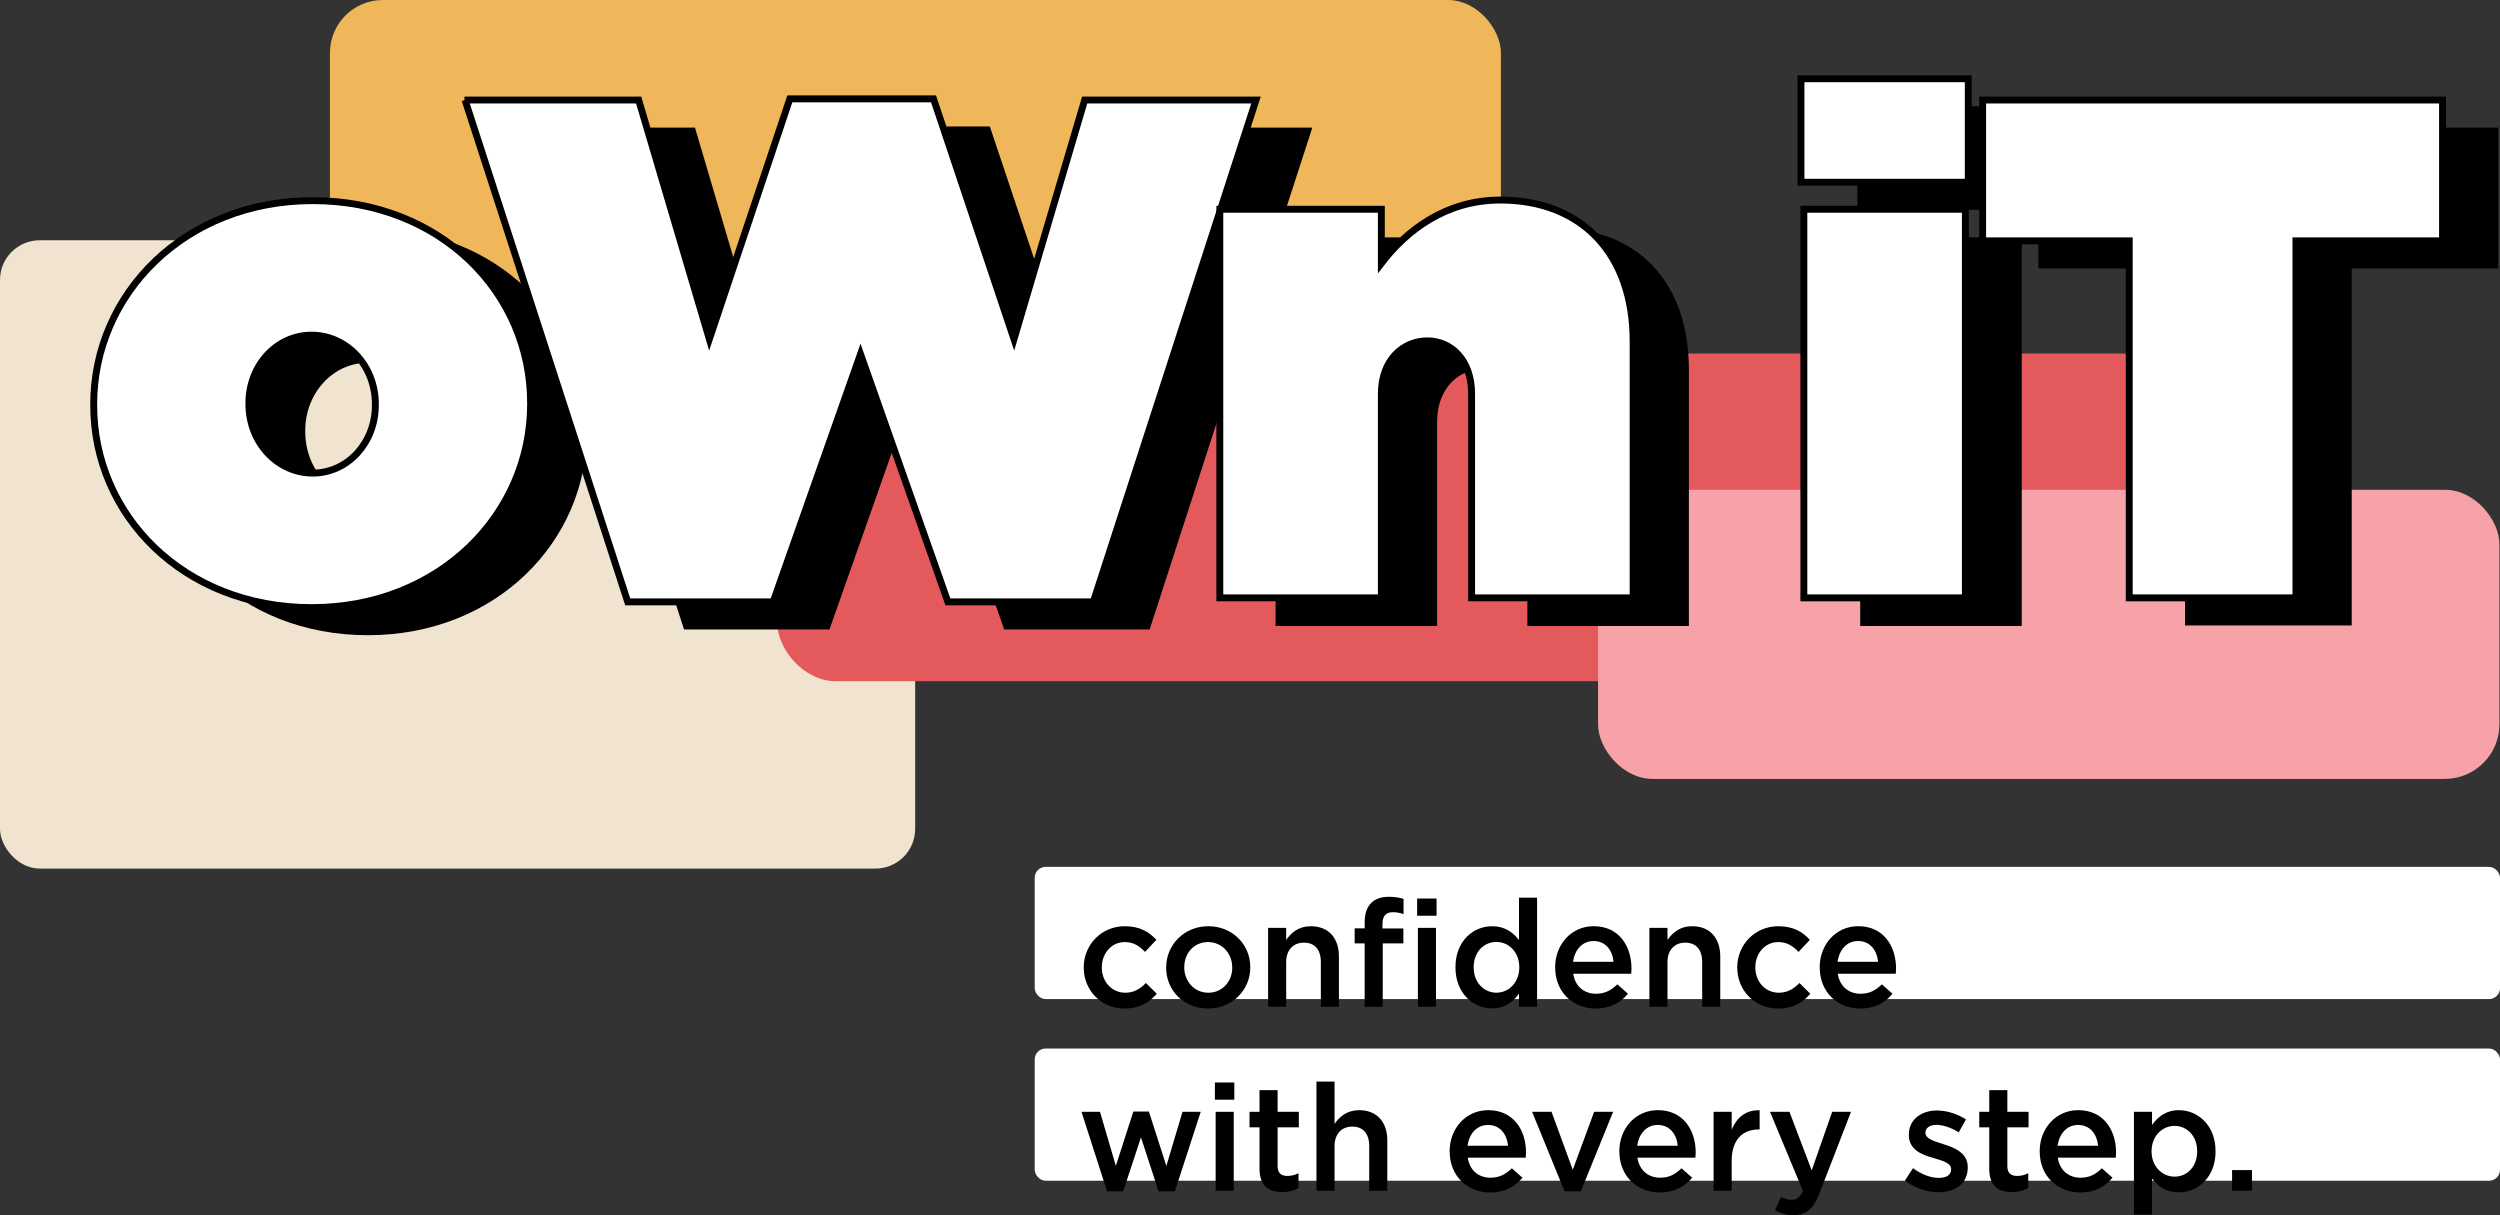 <?xml version="1.0" encoding="UTF-8"?><svg id="a" xmlns="http://www.w3.org/2000/svg" width="1024" height="497.7" viewBox="0 0 1024 497.7"><rect x="0" y="0" width="1024" height="497.7" fill="#333333" stroke="none"/><rect x="423.82" y="355.07" width="600.18" height="54.15" rx="4.47" ry="4.47" fill="#fff" stroke-width="0"/><rect x="423.82" y="429.47" width="600.18" height="54.15" rx="4.47" ry="4.47" fill="#fff" stroke-width="0"/><rect y="98.42" width="374.85" height="257.35" rx="16.25" ry="16.25" fill="#f0e4d0" stroke-width="0"/><rect x="318.34" y="144.81" width="592.41" height="134.21" rx="24.02" ry="24.02" fill="#e45a5c" stroke-width="0"/><rect x="135.15" width="479.62" height="125.03" rx="21.66" ry="21.66" fill="#f0b65a" stroke-width="0"/><rect x="654.57" y="200.61" width="369.2" height="118.43" rx="22.37" ry="22.37" fill="#f6a2a8" stroke-width="0"/><path d="M61.45,177.3v-.47c0-44.97,37.2-83.35,89.71-83.35s89.24,37.91,89.24,82.88v.47c0,44.97-37.2,83.35-89.71,83.35s-89.24-37.91-89.24-82.88h0ZM176.83,177.3v-.47c0-15.78-11.77-28.25-26.14-28.25s-25.66,12.48-25.66,27.78v.47c0,15.78,11.77,28.25,26.14,28.25s25.66-12.48,25.66-27.78Z" fill="#000" stroke-width="0"/><path d="M213.32,52.27h71.34l28.96,97.95,32.96-98.42h58.86l32.96,98.42,28.96-97.95h70.17l-66.63,205.55h-59.57l-35.79-101.48-35.79,101.48h-59.57L213.56,52.27h-.24Z" fill="#000" stroke-width="0"/><path d="M522.48,97.24h66.16v22.13c10.12-13.19,26.14-25.9,48.74-25.9,33.43,0,54.39,22.13,54.39,57.92v105.01h-66.16v-83.59c0-13.66-8.24-21.66-18.13-21.66s-18.84,7.77-18.84,21.66v83.59h-66.16s0-159.17,0-159.17Z" fill="#000" stroke-width="0"/><path d="M760.76,43.56h68.52v42.38h-68.52v-42.38ZM761.94,97.24h66.16v159.17h-66.16s0-159.17,0-159.17Z" fill="#000" stroke-width="0"/><path d="M894.97,109.96h-60.04v-57.69h188.37v57.69h-60.04v146.22h-68.28V109.96Z" fill="#000" stroke-width="0"/><path d="M38.38,166v-.47c0-44.97,37.2-83.35,89.71-83.35s89.24,37.91,89.24,82.88v.47c0,44.97-37.2,83.35-89.71,83.35s-89.24-37.91-89.24-82.88h0ZM153.75,166v-.47c0-15.78-11.77-28.25-26.14-28.25s-25.66,12.48-25.66,27.78v.47c0,15.78,11.77,28.25,26.14,28.25s25.66-12.48,25.66-27.78Z" fill="#fff" stroke="#000" stroke-miterlimit="10" stroke-width="2.83"/><path d="M190.25,40.97h71.34l28.96,97.95,32.96-98.42h58.86l32.96,98.42,28.96-97.95h70.17l-66.63,205.55h-59.57l-35.79-101.48-35.79,101.48h-59.57L190.48,40.97h-.24Z" fill="#fff" stroke="#000" stroke-miterlimit="10" stroke-width="2.83"/><path d="M499.64,85.71h66.16v22.13c10.12-13.19,26.14-25.9,48.74-25.9,33.43,0,54.39,22.13,54.39,57.92v105.01h-66.16v-83.59c0-13.66-8.24-21.66-18.13-21.66s-18.84,7.77-18.84,21.66v83.59h-66.16V85.71h0Z" fill="#fff" stroke="#000" stroke-miterlimit="10" stroke-width="2.83"/><path d="M737.68,32.26h68.52v42.38h-68.52v-42.38ZM738.86,85.71h66.16v159.17h-66.16s0-159.17,0-159.17Z" fill="#fff" stroke="#000" stroke-miterlimit="10" stroke-width="2.83"/><path d="M872.13,98.66h-60.04v-57.69h188.37v57.69h-60.04v146.22h-68.28s0-146.22,0-146.22Z" fill="#fff" stroke="#000" stroke-miterlimit="10" stroke-width="2.83"/><path d="M443.89,396.4v-.12c0-9.18,7.1-16.9,16.84-16.9,6.06,0,9.86,2.26,12.92,5.57l-4.65,4.96c-2.26-2.39-4.65-4.04-8.33-4.04-5.39,0-9.37,4.65-9.37,10.29v.12c0,5.75,3.98,10.34,9.67,10.34,3.49,0,6.06-1.59,8.39-3.98l4.47,4.41c-3.18,3.55-6.92,6.06-13.22,6.06-9.61,0-16.71-7.53-16.71-16.71Z" fill="#000" stroke-width="0"/><path d="M477.66,396.4v-.12c0-9.25,7.35-16.9,17.26-16.9s17.2,7.53,17.2,16.77v.12c0,9.18-7.35,16.83-17.33,16.83s-17.14-7.53-17.14-16.71ZM504.72,396.4v-.12c0-5.7-4.1-10.41-9.92-10.41s-9.73,4.65-9.73,10.29v.12c0,5.63,4.1,10.34,9.86,10.34s9.8-4.65,9.8-10.22Z" fill="#000" stroke-width="0"/><path d="M519.41,380.05h7.41v4.96c2.08-3,5.08-5.63,10.1-5.63,7.28,0,11.51,4.9,11.51,12.37v20.63h-7.41v-18.37c0-5.02-2.51-7.9-6.92-7.9s-7.28,3-7.28,8.02v18.24h-7.41v-32.32Z" fill="#000" stroke-width="0"/><path d="M558.97,386.42h-4.1v-6.18h4.1v-2.39c0-3.55.92-6.24,2.63-7.96,1.72-1.71,4.1-2.57,7.29-2.57,2.57,0,4.35.37,6,.86v6.25c-1.47-.49-2.75-.8-4.35-.8-2.82,0-4.29,1.53-4.29,4.9v1.78h8.57v6.12h-8.45v25.96h-7.41v-25.96ZM580.46,368.05h7.96v7.04h-7.96v-7.04ZM580.77,380.05h7.41v32.32h-7.41v-32.32Z" fill="#000" stroke-width="0"/><path d="M596.16,396.27v-.12c0-10.71,7.28-16.77,15-16.77,5.33,0,8.69,2.63,11.02,5.69v-17.39h7.41v44.69h-7.41v-5.39c-2.39,3.37-5.75,6.06-11.02,6.06-7.59,0-15-6.06-15-16.77ZM622.3,396.27v-.12c0-6.24-4.41-10.34-9.37-10.34s-9.31,3.92-9.31,10.34v.12c0,6.24,4.29,10.34,9.31,10.34s9.37-4.16,9.37-10.34Z" fill="#000" stroke-width="0"/><path d="M636.98,396.33v-.12c0-9.24,6.55-16.84,15.8-16.84,10.29,0,15.49,8.08,15.49,17.39,0,.67-.06,1.35-.12,2.08h-23.75c.8,5.27,4.53,8.2,9.31,8.2,3.61,0,6.18-1.35,8.75-3.86l4.35,3.86c-3.06,3.67-7.29,6.06-13.22,6.06-9.37,0-16.59-6.79-16.59-16.77ZM660.92,393.95c-.49-4.78-3.31-8.51-8.2-8.51-4.53,0-7.71,3.49-8.39,8.51h16.59Z" fill="#000" stroke-width="0"/><path d="M675.6,380.05h7.41v4.96c2.08-3,5.08-5.63,10.1-5.63,7.29,0,11.51,4.9,11.51,12.37v20.63h-7.41v-18.37c0-5.02-2.51-7.9-6.92-7.9s-7.29,3-7.29,8.02v18.24h-7.41v-32.32Z" fill="#000" stroke-width="0"/><path d="M711.57,396.4v-.12c0-9.18,7.1-16.9,16.84-16.9,6.06,0,9.86,2.26,12.92,5.57l-4.65,4.96c-2.27-2.39-4.65-4.04-8.33-4.04-5.39,0-9.37,4.65-9.37,10.29v.12c0,5.75,3.98,10.34,9.67,10.34,3.49,0,6.06-1.59,8.39-3.98l4.47,4.41c-3.18,3.55-6.92,6.06-13.22,6.06-9.61,0-16.71-7.53-16.71-16.71Z" fill="#000" stroke-width="0"/><path d="M745.34,396.33v-.12c0-9.24,6.55-16.84,15.8-16.84,10.29,0,15.49,8.08,15.49,17.39,0,.67-.06,1.35-.12,2.08h-23.75c.8,5.27,4.53,8.2,9.31,8.2,3.61,0,6.18-1.35,8.75-3.86l4.35,3.86c-3.06,3.67-7.29,6.06-13.22,6.06-9.37,0-16.59-6.79-16.59-16.77ZM769.27,393.95c-.49-4.78-3.31-8.51-8.2-8.51-4.53,0-7.71,3.49-8.39,8.51h16.59Z" fill="#000" stroke-width="0"/><path d="M442.97,455.4h7.59l6.49,22.16,7.16-22.28h6.37l7.16,22.28,6.61-22.16h7.47l-10.59,32.57h-6.67l-7.22-22.1-7.28,22.1h-6.61l-10.47-32.57Z" fill="#000" stroke-width="0"/><path d="M497.62,443.39h7.96v7.04h-7.96v-7.04ZM497.93,455.4h7.41v32.32h-7.41v-32.32Z" fill="#000" stroke-width="0"/><path d="M515.9,478.78v-17.02h-4.1v-6.37h4.1v-8.88h7.41v8.88h8.69v6.37h-8.69v15.86c0,2.88,1.47,4.04,3.98,4.04,1.65,0,3.12-.37,4.59-1.1v6.06c-1.84,1.04-3.86,1.65-6.67,1.65-5.45,0-9.31-2.39-9.31-9.49Z" fill="#000" stroke-width="0"/><path d="M539.22,443.03h7.41v17.33c2.08-3,5.08-5.63,10.1-5.63,7.29,0,11.51,4.9,11.51,12.37v20.63h-7.41v-18.37c0-5.02-2.51-7.9-6.92-7.9s-7.28,3-7.28,8.02v18.24h-7.41v-44.69Z" fill="#000" stroke-width="0"/><path d="M593.77,471.68v-.12c0-9.24,6.55-16.84,15.8-16.84,10.29,0,15.49,8.08,15.49,17.39,0,.67-.06,1.35-.12,2.08h-23.75c.8,5.27,4.53,8.2,9.31,8.2,3.61,0,6.18-1.35,8.75-3.86l4.35,3.86c-3.06,3.67-7.29,6.06-13.22,6.06-9.37,0-16.59-6.79-16.59-16.77ZM617.7,469.29c-.49-4.78-3.31-8.51-8.2-8.51-4.53,0-7.71,3.49-8.39,8.51h16.59Z" fill="#000" stroke-width="0"/><path d="M627.55,455.4h7.96l8.69,23.75,8.76-23.75h7.77l-13.22,32.57h-6.67l-13.29-32.57Z" fill="#000" stroke-width="0"/><path d="M663.27,471.68v-.12c0-9.24,6.55-16.84,15.8-16.84,10.29,0,15.49,8.08,15.49,17.39,0,.67-.06,1.35-.12,2.08h-23.75c.8,5.27,4.53,8.2,9.31,8.2,3.61,0,6.18-1.35,8.75-3.86l4.35,3.86c-3.06,3.67-7.29,6.06-13.22,6.06-9.37,0-16.59-6.79-16.59-16.77ZM687.21,469.29c-.49-4.78-3.31-8.51-8.2-8.51-4.53,0-7.71,3.49-8.39,8.51h16.59Z" fill="#000" stroke-width="0"/><path d="M701.89,455.4h7.41v7.28c2.02-4.84,5.76-8.14,11.45-7.9v7.84h-.43c-6.49,0-11.02,4.22-11.02,12.79v12.31h-7.41v-32.32Z" fill="#000" stroke-width="0"/><path d="M750.46,455.4h7.71l-12.86,33.24c-2.57,6.61-5.45,9.06-10.65,9.06-3.06,0-5.39-.74-7.65-1.96l2.51-5.51c1.35.73,2.81,1.22,4.35,1.22,2.08,0,3.37-.92,4.59-3.67l-13.47-32.39h7.96l9.12,24,8.39-24Z" fill="#000" stroke-width="0"/><path d="M780.27,483.5l3.3-5.02c3.55,2.63,7.29,3.98,10.59,3.98s5.02-1.35,5.02-3.49v-.12c0-2.51-3.43-3.37-7.22-4.53-4.78-1.35-10.1-3.31-10.1-9.49v-.12c0-6.12,5.08-9.86,11.51-9.86,4.04,0,8.45,1.41,11.88,3.67l-2.94,5.27c-3.12-1.9-6.43-3.06-9.12-3.06-2.88,0-4.53,1.35-4.53,3.18v.12c0,2.39,3.49,3.37,7.29,4.59,4.71,1.47,10.04,3.61,10.04,9.43v.12c0,6.79-5.27,10.16-12,10.16-4.59,0-9.67-1.65-13.71-4.84Z" fill="#000" stroke-width="0"/><path d="M814.8,478.78v-17.02h-4.1v-6.37h4.1v-8.88h7.41v8.88h8.69v6.37h-8.69v15.86c0,2.88,1.47,4.04,3.98,4.04,1.65,0,3.12-.37,4.59-1.1v6.06c-1.84,1.04-3.86,1.65-6.67,1.65-5.45,0-9.31-2.39-9.31-9.49Z" fill="#000" stroke-width="0"/><path d="M835.45,471.68v-.12c0-9.24,6.55-16.84,15.8-16.84,10.29,0,15.49,8.08,15.49,17.39,0,.67-.06,1.35-.12,2.08h-23.75c.8,5.27,4.53,8.2,9.31,8.2,3.61,0,6.18-1.35,8.75-3.86l4.35,3.86c-3.06,3.67-7.29,6.06-13.22,6.06-9.37,0-16.59-6.79-16.59-16.77ZM859.39,469.29c-.49-4.78-3.31-8.51-8.2-8.51-4.53,0-7.71,3.49-8.39,8.51h16.59Z" fill="#000" stroke-width="0"/><path d="M874.06,455.4h7.41v5.39c2.39-3.37,5.76-6.06,11.02-6.06,7.59,0,15,6,15,16.77v.12c0,10.71-7.35,16.77-15,16.77-5.39,0-8.76-2.69-11.02-5.69v14.81h-7.41v-42.12ZM899.96,471.62v-.12c0-6.24-4.22-10.34-9.25-10.34s-9.43,4.16-9.43,10.34v.12c0,6.18,4.41,10.34,9.43,10.34s9.25-3.98,9.25-10.34Z" fill="#000" stroke-width="0"/><path d="M914.26,479.27h8.14v8.45h-8.14v-8.45Z" fill="#000" stroke-width="0"/></svg>